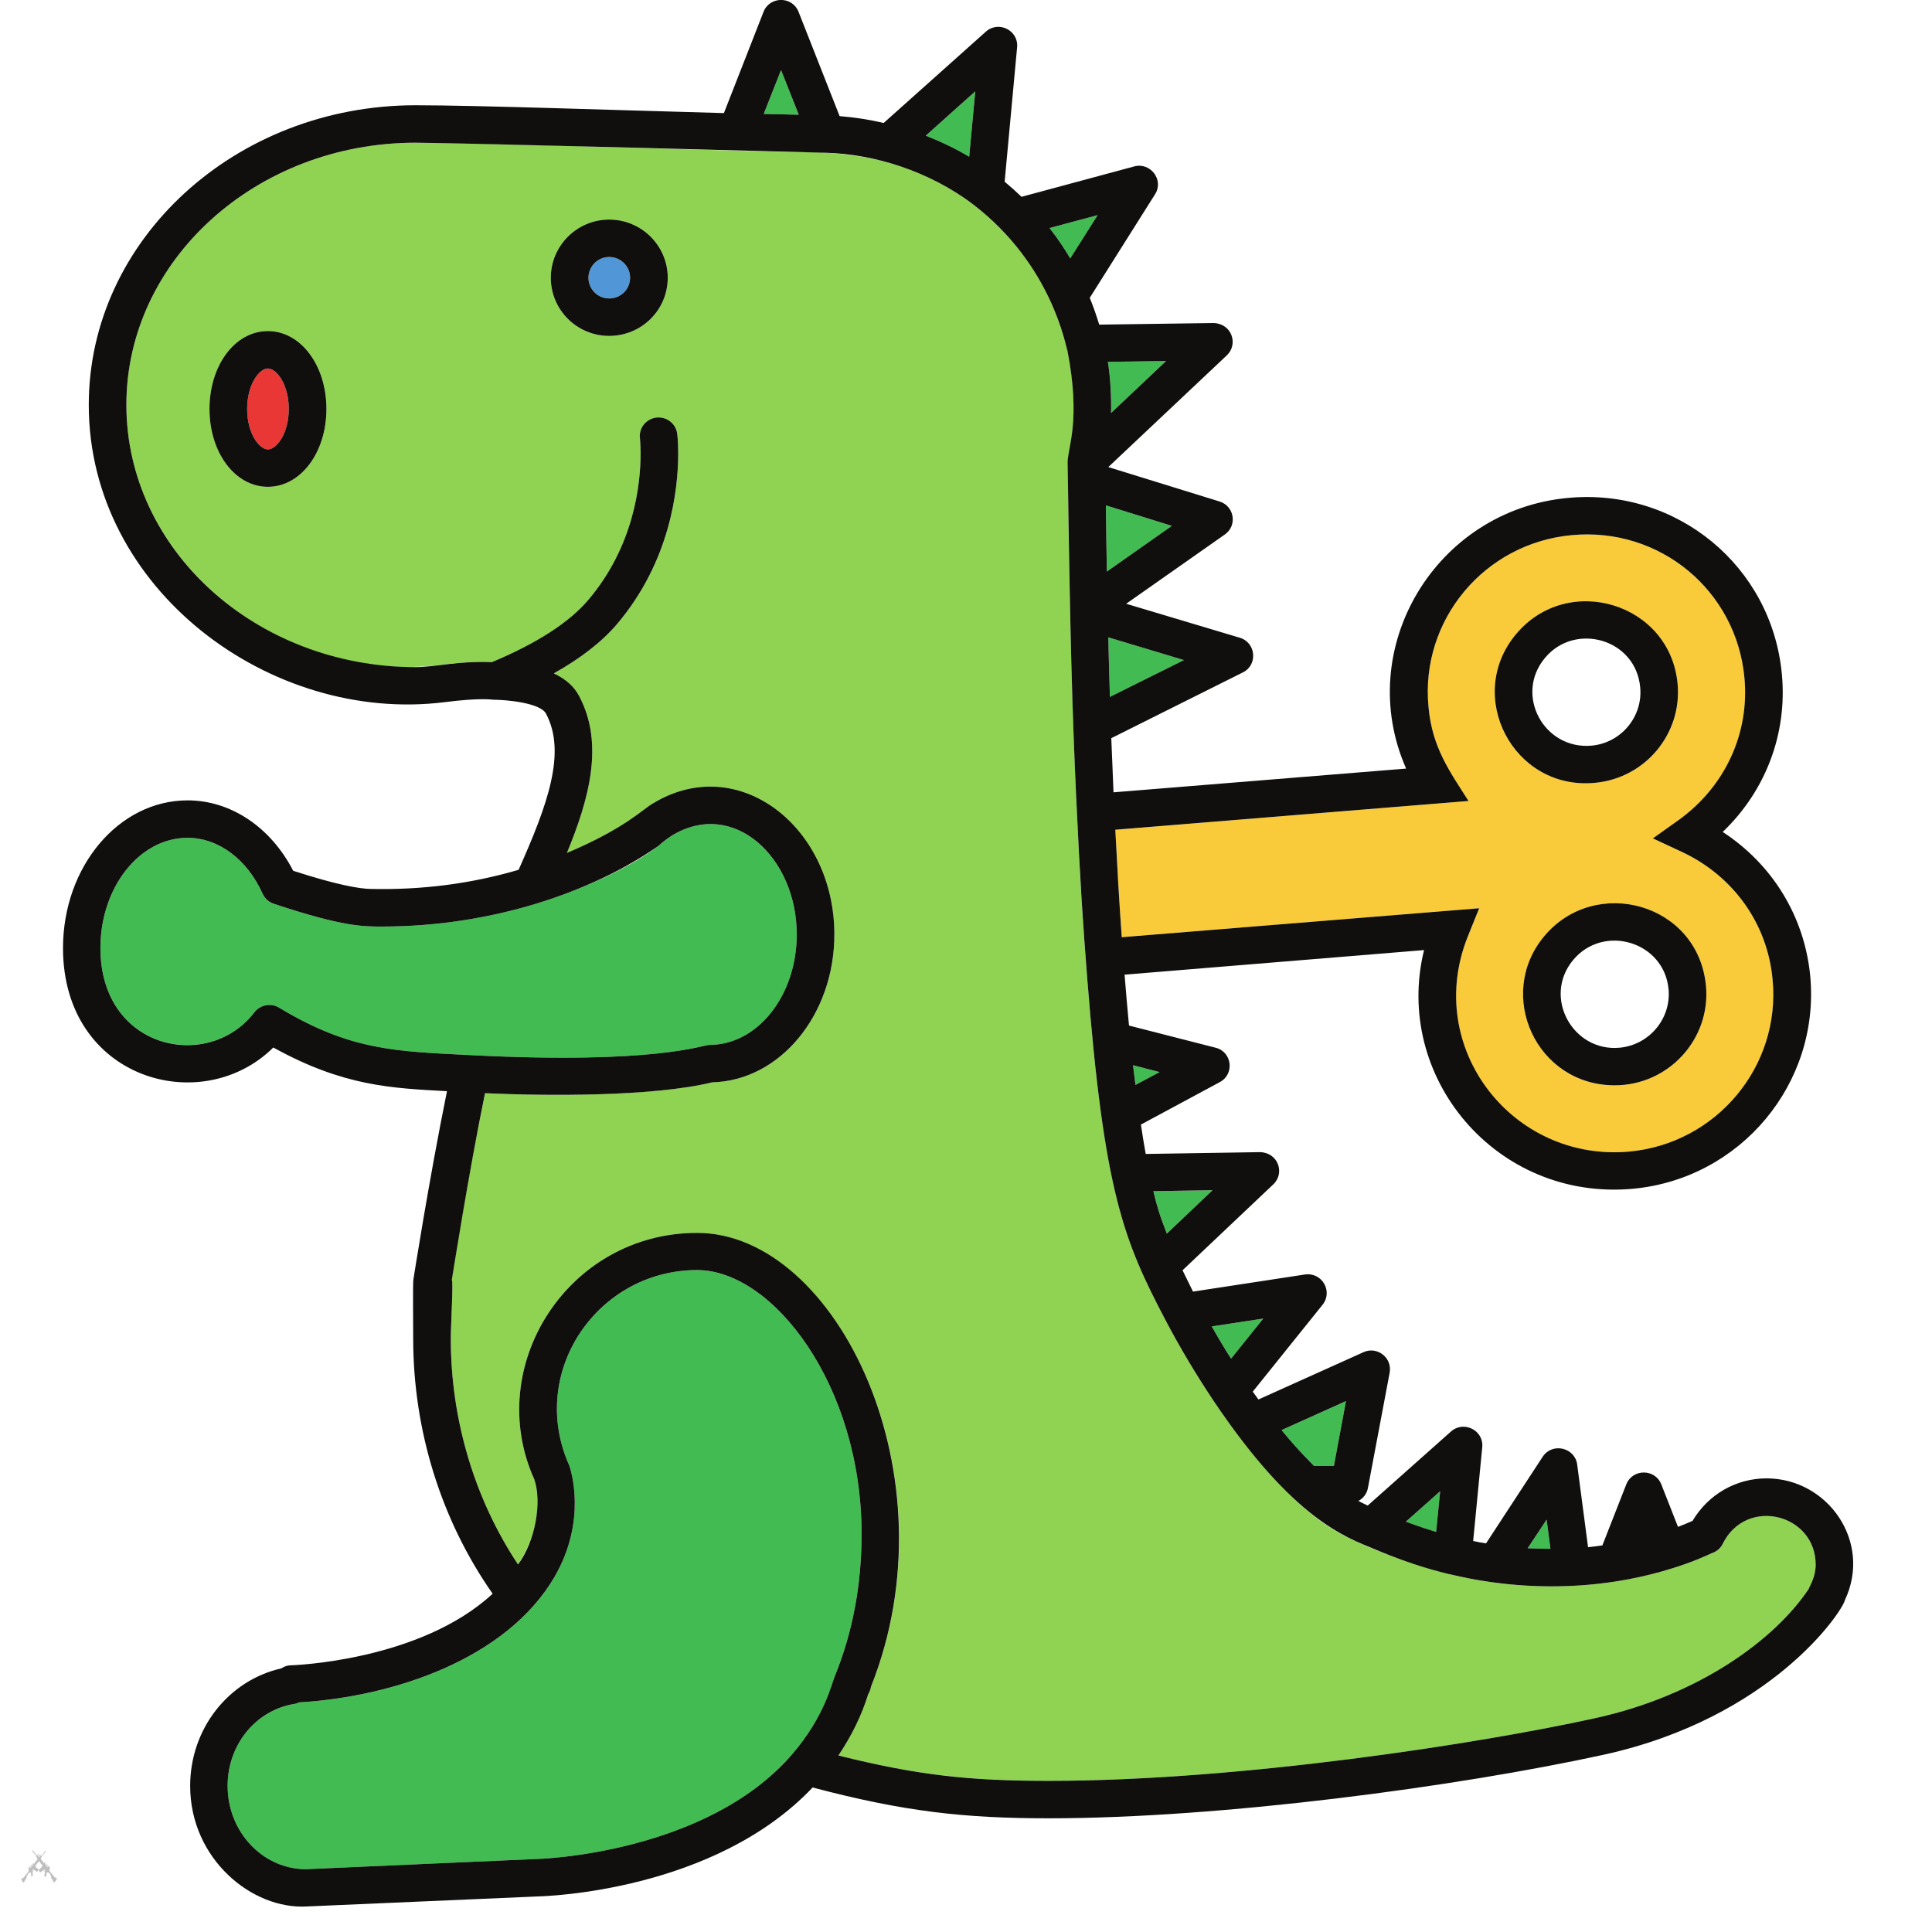 <?xml version="1.0" encoding="UTF-8"?> <svg xmlns="http://www.w3.org/2000/svg" xmlns:xlink="http://www.w3.org/1999/xlink" width="50" zoomAndPan="magnify" viewBox="0 0 37.5 37.5" height="50" preserveAspectRatio="xMidYMid meet" version="1.2"><defs><clipPath id="aecfd9e40d"><path d="M 0.391 35.871 L 1.129 35.871 L 1.129 36.613 L 0.391 36.613 Z M 0.391 35.871 "></path></clipPath><clipPath id="2c327e48fe"><path d="M 0.391 35.871 L 1 35.871 L 1 36.613 L 0.391 36.613 Z M 0.391 35.871 "></path></clipPath><clipPath id="8749378068"><path d="M 2 2 L 35.988 2 L 35.988 35 L 2 35 Z M 2 2 "></path></clipPath><clipPath id="15ed2def59"><path d="M 1.203 15 L 16 15 L 16 21 L 1.203 21 Z M 1.203 15 "></path></clipPath><clipPath id="efdb6c2d44"><path d="M 1.223 0 L 35.973 0 L 35.973 37.008 L 1.223 37.008 Z M 1.223 0 "></path></clipPath></defs><g id="0f14dafd16"><g clip-rule="nonzero" clip-path="url(#aecfd9e40d)"><path style=" stroke:none;fill-rule:nonzero;fill:#bfbfbf;fill-opacity:1;" d="M 0.773 36.34 C 0.773 36.34 0.77 36.336 0.77 36.336 C 0.77 36.332 0.766 36.332 0.766 36.328 C 0.766 36.324 0.762 36.32 0.758 36.312 C 0.758 36.309 0.754 36.305 0.754 36.301 C 0.754 36.301 0.754 36.301 0.75 36.297 C 0.75 36.297 0.75 36.297 0.75 36.293 L 0.754 36.289 C 0.758 36.285 0.777 36.273 0.785 36.266 C 0.793 36.262 0.801 36.25 0.805 36.246 C 0.805 36.246 0.809 36.242 0.805 36.242 C 0.805 36.238 0.805 36.238 0.805 36.238 C 0.809 36.238 0.809 36.234 0.809 36.234 C 0.812 36.234 0.812 36.234 0.816 36.227 C 0.824 36.215 0.824 36.215 0.824 36.207 C 0.824 36.203 0.824 36.203 0.828 36.199 C 0.832 36.195 0.828 36.195 0.824 36.199 L 0.824 36.203 L 0.82 36.199 C 0.82 36.195 0.816 36.191 0.816 36.191 C 0.816 36.188 0.812 36.188 0.812 36.191 C 0.809 36.191 0.809 36.195 0.781 36.156 C 0.777 36.152 0.766 36.137 0.758 36.125 C 0.73 36.094 0.727 36.086 0.723 36.082 C 0.723 36.082 0.727 36.078 0.727 36.078 C 0.727 36.07 0.727 36.07 0.723 36.07 C 0.723 36.074 0.723 36.074 0.719 36.07 C 0.719 36.066 0.719 36.066 0.719 36.062 C 0.719 36.062 0.719 36.059 0.719 36.059 C 0.723 36.055 0.723 36.055 0.719 36.055 C 0.715 36.051 0.715 36.051 0.715 36.051 C 0.715 36.047 0.715 36.047 0.715 36.043 L 0.711 36.043 C 0.707 36.047 0.707 36.047 0.707 36.047 C 0.703 36.047 0.703 36.043 0.703 36.043 C 0.703 36.043 0.703 36.039 0.699 36.039 C 0.699 36.035 0.699 36.035 0.699 36.031 C 0.699 36.031 0.703 36.027 0.703 36.027 C 0.703 36.027 0.703 36.023 0.695 36.02 C 0.691 36.012 0.688 36.008 0.688 36.008 C 0.688 36.004 0.684 36 0.68 35.996 C 0.68 35.996 0.672 35.984 0.664 35.977 C 0.66 35.973 0.656 35.965 0.652 35.965 C 0.648 35.961 0.648 35.957 0.645 35.957 C 0.629 35.934 0.625 35.926 0.625 35.926 C 0.625 35.922 0.625 35.922 0.629 35.918 C 0.629 35.914 0.633 35.914 0.633 35.914 C 0.641 35.922 0.652 35.934 0.656 35.941 C 0.66 35.941 0.66 35.945 0.664 35.953 C 0.668 35.957 0.672 35.961 0.68 35.969 C 0.684 35.973 0.688 35.98 0.688 35.98 C 0.688 35.98 0.691 35.988 0.703 36 L 0.715 36.016 L 0.73 36 C 0.742 35.984 0.746 35.984 0.746 35.984 C 0.746 35.984 0.75 35.984 0.75 35.988 C 0.754 35.992 0.754 35.988 0.75 36.016 C 0.75 36.027 0.75 36.035 0.75 36.035 C 0.754 36.035 0.84 36.145 0.844 36.145 C 0.844 36.148 0.844 36.148 0.844 36.152 L 0.84 36.156 L 0.844 36.16 C 0.848 36.16 0.848 36.164 0.852 36.164 C 0.852 36.164 0.852 36.164 0.852 36.168 C 0.848 36.172 0.852 36.168 0.855 36.16 C 0.863 36.152 0.863 36.152 0.867 36.152 C 0.871 36.152 0.871 36.152 0.875 36.152 C 0.879 36.152 0.879 36.152 0.895 36.172 C 0.922 36.199 0.945 36.223 0.953 36.23 C 0.957 36.234 0.961 36.242 0.965 36.242 C 0.969 36.246 0.969 36.25 0.969 36.254 C 0.969 36.258 0.969 36.258 0.969 36.262 C 0.965 36.262 0.965 36.266 0.965 36.266 C 0.965 36.27 0.965 36.27 0.961 36.281 C 0.957 36.285 0.957 36.289 0.961 36.289 C 0.961 36.293 0.961 36.297 0.961 36.297 C 0.957 36.297 0.957 36.297 0.961 36.301 C 0.961 36.301 0.961 36.301 0.961 36.305 C 0.961 36.305 0.961 36.305 0.957 36.305 C 0.957 36.305 0.957 36.309 0.961 36.309 C 0.961 36.309 0.961 36.312 0.961 36.316 C 0.965 36.316 0.965 36.32 0.969 36.32 C 0.969 36.324 0.969 36.324 0.969 36.324 C 0.969 36.324 0.969 36.328 0.984 36.348 C 1.004 36.367 1.004 36.371 1.004 36.367 C 1.004 36.367 1.008 36.367 1.008 36.371 C 1.008 36.371 1.02 36.387 1.035 36.406 L 1.062 36.441 L 1.07 36.445 C 1.074 36.445 1.082 36.445 1.082 36.445 C 1.086 36.445 1.09 36.449 1.094 36.449 C 1.098 36.449 1.098 36.449 1.102 36.449 C 1.102 36.449 1.102 36.453 1.102 36.453 C 1.102 36.457 1.102 36.457 1.102 36.457 C 1.102 36.461 1.102 36.461 1.102 36.461 C 1.102 36.461 1.098 36.465 1.098 36.465 C 1.098 36.469 1.098 36.473 1.098 36.473 C 1.098 36.477 1.098 36.477 1.098 36.48 C 1.098 36.484 1.098 36.484 1.09 36.496 C 1.074 36.512 1.062 36.527 1.051 36.539 C 1.047 36.539 1.043 36.543 1.039 36.543 C 1.039 36.543 1.039 36.539 1.039 36.539 C 1.039 36.535 1.039 36.535 1.039 36.531 C 1.035 36.527 1.035 36.52 1.031 36.512 C 1.027 36.504 1.027 36.496 1.027 36.496 C 1.027 36.496 1.023 36.496 1.023 36.5 C 1.016 36.504 1.016 36.504 1.016 36.492 C 1.016 36.488 1.012 36.48 1.012 36.477 C 1.012 36.469 1.012 36.465 1.008 36.465 C 1.004 36.457 1.004 36.457 1 36.461 C 1 36.465 0.996 36.461 0.996 36.457 C 0.996 36.453 0.996 36.453 0.996 36.453 C 0.996 36.453 0.996 36.449 0.996 36.449 C 0.996 36.449 0.996 36.445 0.992 36.445 C 0.988 36.441 0.988 36.438 0.988 36.438 C 0.988 36.438 0.988 36.438 0.988 36.434 C 0.988 36.434 0.992 36.434 0.996 36.426 L 1 36.422 L 0.988 36.41 C 0.98 36.398 0.98 36.398 0.98 36.395 C 0.98 36.395 0.98 36.395 0.977 36.391 C 0.973 36.383 0.973 36.383 0.973 36.379 C 0.969 36.371 0.969 36.371 0.961 36.363 C 0.957 36.359 0.957 36.355 0.957 36.355 C 0.957 36.352 0.953 36.348 0.949 36.348 C 0.949 36.348 0.949 36.348 0.945 36.344 C 0.941 36.344 0.934 36.352 0.934 36.352 C 0.934 36.352 0.934 36.352 0.93 36.348 C 0.93 36.344 0.926 36.344 0.926 36.344 C 0.922 36.34 0.914 36.34 0.914 36.344 C 0.906 36.344 0.906 36.344 0.898 36.406 C 0.898 36.414 0.898 36.422 0.898 36.422 C 0.898 36.426 0.898 36.426 0.895 36.426 C 0.895 36.434 0.891 36.434 0.871 36.418 C 0.863 36.41 0.859 36.406 0.859 36.402 C 0.859 36.398 0.859 36.395 0.863 36.395 C 0.863 36.395 0.863 36.395 0.867 36.379 C 0.871 36.367 0.871 36.363 0.867 36.359 C 0.867 36.355 0.867 36.352 0.871 36.352 C 0.871 36.352 0.875 36.352 0.875 36.348 C 0.875 36.344 0.875 36.344 0.871 36.336 C 0.867 36.332 0.863 36.328 0.863 36.328 C 0.863 36.324 0.844 36.301 0.84 36.301 C 0.84 36.297 0.84 36.297 0.836 36.297 C 0.836 36.297 0.836 36.301 0.832 36.305 C 0.824 36.312 0.812 36.32 0.805 36.328 C 0.797 36.332 0.793 36.332 0.789 36.336 C 0.789 36.336 0.785 36.34 0.785 36.34 C 0.781 36.34 0.781 36.34 0.781 36.344 C 0.781 36.344 0.777 36.344 0.777 36.344 C 0.773 36.344 0.773 36.34 0.773 36.34 Z M 0.871 36.32 C 0.875 36.324 0.879 36.32 0.879 36.316 C 0.883 36.312 0.883 36.309 0.879 36.309 C 0.879 36.305 0.879 36.305 0.875 36.309 C 0.875 36.309 0.871 36.312 0.871 36.312 C 0.867 36.312 0.863 36.312 0.863 36.312 C 0.859 36.312 0.863 36.309 0.863 36.309 C 0.867 36.312 0.871 36.309 0.871 36.305 C 0.875 36.301 0.875 36.301 0.867 36.293 C 0.863 36.285 0.859 36.281 0.855 36.281 C 0.852 36.285 0.852 36.285 0.852 36.289 L 0.848 36.297 L 0.859 36.309 L 0.867 36.32 Z M 0.742 36.035 C 0.742 36.035 0.746 36.027 0.746 36.023 C 0.746 36.02 0.746 36.016 0.746 36.016 C 0.746 36.008 0.742 36.004 0.738 36.008 C 0.738 36.012 0.734 36.012 0.734 36.008 C 0.734 36.008 0.73 36.008 0.73 36.012 C 0.73 36.016 0.727 36.016 0.727 36.016 C 0.727 36.02 0.742 36.035 0.742 36.035 Z M 0.926 36.242 C 0.934 36.246 0.938 36.242 0.938 36.234 C 0.938 36.234 0.934 36.23 0.906 36.195 C 0.883 36.168 0.875 36.16 0.871 36.16 C 0.871 36.156 0.867 36.156 0.867 36.16 C 0.863 36.164 0.867 36.164 0.871 36.172 C 0.875 36.18 0.926 36.242 0.926 36.242 Z M 0.926 36.242 "></path></g><g clip-rule="nonzero" clip-path="url(#2c327e48fe)"><path style=" stroke:none;fill-rule:nonzero;fill:#bfbfbf;fill-opacity:1;" d="M 0.727 36.328 C 0.727 36.328 0.727 36.324 0.727 36.324 C 0.73 36.32 0.73 36.316 0.73 36.316 C 0.734 36.312 0.734 36.309 0.738 36.301 C 0.742 36.297 0.746 36.293 0.746 36.293 C 0.746 36.289 0.746 36.289 0.746 36.289 C 0.746 36.285 0.75 36.285 0.75 36.281 L 0.746 36.277 C 0.742 36.277 0.723 36.266 0.719 36.262 C 0.711 36.258 0.703 36.25 0.703 36.246 C 0.699 36.242 0.699 36.242 0.703 36.242 C 0.703 36.238 0.703 36.238 0.703 36.238 C 0.699 36.238 0.699 36.234 0.699 36.234 C 0.695 36.234 0.695 36.234 0.691 36.227 C 0.688 36.219 0.684 36.219 0.688 36.211 C 0.688 36.207 0.688 36.207 0.684 36.203 C 0.68 36.203 0.684 36.199 0.688 36.203 L 0.688 36.207 L 0.691 36.203 C 0.691 36.199 0.695 36.199 0.695 36.195 C 0.695 36.195 0.699 36.191 0.699 36.195 C 0.703 36.195 0.703 36.199 0.73 36.16 C 0.734 36.156 0.746 36.141 0.754 36.129 C 0.781 36.098 0.789 36.086 0.789 36.086 C 0.789 36.086 0.789 36.082 0.785 36.082 C 0.785 36.078 0.785 36.074 0.789 36.074 C 0.789 36.078 0.789 36.078 0.793 36.074 C 0.797 36.07 0.797 36.07 0.793 36.066 C 0.793 36.066 0.793 36.066 0.793 36.062 C 0.793 36.062 0.793 36.062 0.797 36.059 C 0.797 36.055 0.797 36.055 0.797 36.055 C 0.797 36.055 0.801 36.051 0.801 36.051 L 0.801 36.047 L 0.805 36.051 C 0.805 36.051 0.805 36.051 0.809 36.051 C 0.809 36.051 0.812 36.047 0.812 36.047 C 0.812 36.047 0.812 36.043 0.812 36.043 C 0.816 36.039 0.816 36.039 0.816 36.039 C 0.812 36.035 0.812 36.035 0.812 36.035 C 0.809 36.035 0.812 36.031 0.816 36.023 C 0.82 36.02 0.824 36.016 0.828 36.012 C 0.828 36.012 0.832 36.008 0.832 36.004 C 0.836 36 0.844 35.992 0.852 35.98 C 0.855 35.977 0.859 35.973 0.863 35.969 C 0.867 35.965 0.867 35.961 0.867 35.961 C 0.887 35.941 0.891 35.934 0.891 35.93 C 0.891 35.93 0.891 35.926 0.887 35.922 C 0.887 35.922 0.883 35.922 0.883 35.922 C 0.875 35.93 0.863 35.941 0.859 35.949 C 0.859 35.953 0.855 35.953 0.852 35.961 C 0.848 35.965 0.844 35.969 0.84 35.977 C 0.836 35.98 0.832 35.988 0.828 35.988 C 0.828 35.988 0.824 35.996 0.812 36.008 L 0.801 36.023 L 0.789 36.012 C 0.777 36 0.777 35.996 0.773 36 C 0.773 36 0.773 36 0.77 36 C 0.766 36.004 0.766 36.004 0.766 36.027 C 0.766 36.039 0.766 36.047 0.766 36.047 C 0.766 36.047 0.676 36.152 0.672 36.156 C 0.672 36.16 0.672 36.16 0.672 36.164 L 0.676 36.168 L 0.672 36.168 C 0.672 36.172 0.668 36.172 0.668 36.176 C 0.664 36.176 0.664 36.176 0.664 36.18 C 0.668 36.18 0.664 36.18 0.66 36.172 C 0.656 36.168 0.652 36.164 0.652 36.164 C 0.648 36.164 0.648 36.164 0.645 36.164 C 0.641 36.168 0.641 36.168 0.625 36.184 C 0.598 36.215 0.574 36.238 0.566 36.246 C 0.562 36.25 0.559 36.258 0.555 36.262 C 0.551 36.266 0.551 36.266 0.551 36.27 C 0.551 36.273 0.551 36.273 0.551 36.277 C 0.555 36.277 0.555 36.281 0.555 36.281 C 0.555 36.281 0.555 36.285 0.555 36.293 C 0.559 36.301 0.559 36.301 0.559 36.301 C 0.555 36.305 0.555 36.309 0.555 36.309 C 0.559 36.309 0.559 36.309 0.555 36.312 C 0.555 36.316 0.555 36.316 0.559 36.316 C 0.559 36.316 0.559 36.316 0.555 36.32 C 0.555 36.32 0.555 36.324 0.551 36.324 C 0.551 36.328 0.551 36.332 0.547 36.332 C 0.547 36.336 0.547 36.336 0.547 36.336 C 0.547 36.336 0.543 36.34 0.527 36.359 C 0.512 36.379 0.512 36.379 0.512 36.379 C 0.508 36.379 0.508 36.379 0.508 36.379 C 0.508 36.379 0.496 36.398 0.48 36.418 L 0.449 36.453 L 0.445 36.457 C 0.441 36.457 0.434 36.457 0.434 36.457 C 0.43 36.461 0.426 36.461 0.422 36.461 C 0.418 36.461 0.418 36.465 0.418 36.465 C 0.418 36.465 0.414 36.465 0.414 36.469 C 0.414 36.469 0.414 36.473 0.414 36.473 C 0.414 36.477 0.418 36.477 0.418 36.48 C 0.418 36.484 0.418 36.484 0.418 36.484 C 0.414 36.488 0.414 36.488 0.414 36.492 C 0.418 36.496 0.418 36.496 0.426 36.504 C 0.434 36.52 0.445 36.531 0.457 36.539 C 0.461 36.543 0.465 36.543 0.465 36.543 C 0.465 36.543 0.469 36.543 0.465 36.539 C 0.465 36.535 0.465 36.535 0.469 36.531 C 0.469 36.527 0.473 36.52 0.477 36.512 C 0.477 36.504 0.48 36.5 0.48 36.496 C 0.48 36.496 0.48 36.5 0.484 36.5 C 0.488 36.508 0.488 36.508 0.492 36.496 C 0.492 36.488 0.496 36.48 0.496 36.477 C 0.496 36.473 0.496 36.469 0.5 36.465 C 0.504 36.461 0.504 36.461 0.508 36.465 C 0.508 36.465 0.508 36.465 0.512 36.461 C 0.512 36.457 0.512 36.457 0.512 36.457 C 0.512 36.453 0.512 36.453 0.512 36.453 C 0.512 36.453 0.516 36.449 0.516 36.445 C 0.52 36.445 0.52 36.441 0.52 36.441 C 0.52 36.441 0.52 36.441 0.52 36.438 C 0.52 36.438 0.52 36.438 0.516 36.434 L 0.512 36.426 L 0.52 36.414 C 0.527 36.406 0.531 36.402 0.531 36.402 C 0.531 36.402 0.531 36.398 0.535 36.395 C 0.539 36.391 0.539 36.391 0.539 36.383 C 0.543 36.379 0.543 36.375 0.551 36.367 C 0.555 36.363 0.555 36.359 0.555 36.359 C 0.555 36.359 0.559 36.352 0.562 36.355 C 0.562 36.355 0.562 36.352 0.566 36.352 C 0.566 36.348 0.566 36.348 0.566 36.348 C 0.57 36.352 0.574 36.355 0.574 36.355 C 0.574 36.355 0.578 36.355 0.578 36.352 C 0.582 36.352 0.586 36.348 0.586 36.348 C 0.59 36.344 0.594 36.344 0.598 36.344 C 0.602 36.348 0.602 36.348 0.605 36.402 C 0.605 36.41 0.605 36.418 0.605 36.418 C 0.605 36.418 0.605 36.422 0.605 36.422 C 0.609 36.426 0.609 36.426 0.629 36.41 C 0.637 36.398 0.641 36.398 0.641 36.395 C 0.641 36.391 0.641 36.391 0.637 36.387 C 0.637 36.387 0.637 36.387 0.633 36.375 C 0.633 36.363 0.633 36.359 0.637 36.355 C 0.637 36.352 0.637 36.352 0.633 36.348 C 0.629 36.344 0.633 36.34 0.637 36.332 C 0.641 36.328 0.641 36.328 0.641 36.324 C 0.641 36.324 0.66 36.301 0.664 36.297 C 0.668 36.297 0.668 36.297 0.668 36.297 C 0.668 36.297 0.672 36.297 0.672 36.301 C 0.68 36.309 0.691 36.316 0.699 36.32 C 0.703 36.32 0.707 36.324 0.707 36.324 C 0.711 36.328 0.715 36.328 0.715 36.328 C 0.715 36.328 0.715 36.328 0.719 36.332 C 0.723 36.332 0.727 36.328 0.727 36.328 Z M 0.637 36.32 C 0.629 36.324 0.629 36.32 0.629 36.32 C 0.625 36.316 0.629 36.312 0.629 36.309 C 0.629 36.309 0.629 36.309 0.633 36.309 C 0.633 36.312 0.637 36.312 0.637 36.312 C 0.637 36.312 0.645 36.312 0.645 36.312 C 0.645 36.312 0.645 36.309 0.641 36.312 C 0.641 36.312 0.637 36.309 0.637 36.309 C 0.633 36.305 0.633 36.301 0.641 36.293 C 0.648 36.285 0.648 36.285 0.652 36.285 C 0.656 36.285 0.656 36.285 0.656 36.293 L 0.66 36.297 L 0.648 36.309 L 0.641 36.32 Z M 0.773 36.043 C 0.773 36.043 0.773 36.039 0.773 36.035 C 0.773 36.031 0.773 36.027 0.773 36.027 C 0.773 36.02 0.777 36.016 0.777 36.02 C 0.781 36.02 0.781 36.023 0.785 36.02 C 0.785 36.02 0.785 36.02 0.789 36.023 C 0.789 36.023 0.789 36.027 0.789 36.027 C 0.789 36.027 0.773 36.043 0.773 36.043 Z M 0.59 36.254 C 0.586 36.262 0.582 36.258 0.582 36.25 C 0.582 36.246 0.586 36.246 0.613 36.211 C 0.637 36.18 0.645 36.172 0.645 36.172 C 0.648 36.172 0.652 36.172 0.652 36.172 C 0.652 36.176 0.652 36.18 0.648 36.184 C 0.641 36.195 0.594 36.254 0.59 36.254 Z M 0.59 36.254 "></path></g><path style=" stroke:none;fill-rule:nonzero;fill:#f9cb3a;fill-opacity:1;" d="M 29.426 12.309 C 30.426 11.105 32.418 11.703 32.562 13.273 C 32.66 14.305 31.84 15.203 30.793 15.203 C 29.27 15.203 28.473 13.445 29.426 12.309 Z M 33.113 19.137 C 33.203 20.105 32.48 20.965 31.504 21.059 C 29.902 21.203 28.98 19.363 29.973 18.172 C 30.961 16.988 32.961 17.523 33.113 19.137 Z M 21.773 18.191 L 28.711 17.629 L 28.492 18.172 C 27.617 20.34 29.359 22.559 31.625 22.352 C 33.316 22.195 34.566 20.699 34.406 19.016 C 34.309 17.934 33.648 17.004 32.645 16.535 L 32.082 16.273 L 32.586 15.914 C 33.484 15.266 33.961 14.234 33.859 13.152 C 33.703 11.473 32.23 10.227 30.508 10.387 C 28.812 10.543 27.566 12.031 27.727 13.719 C 27.797 14.516 28.152 14.988 28.504 15.547 L 21.648 16.105 C 21.684 16.801 21.723 17.492 21.773 18.191 "></path><path style=" stroke:none;fill-rule:nonzero;fill:#5197d8;fill-opacity:1;" d="M 11.824 4.988 C 11.602 4.988 11.422 5.172 11.422 5.391 C 11.422 5.613 11.602 5.793 11.824 5.793 C 12.051 5.793 12.23 5.613 12.23 5.391 C 12.23 5.172 12.051 4.988 11.824 4.988 "></path><g clip-rule="nonzero" clip-path="url(#8749378068)"><path style=" stroke:none;fill-rule:nonzero;fill:#90d353;fill-opacity:1;" d="M 11.824 6.52 C 11.199 6.52 10.691 6.016 10.691 5.391 C 10.691 4.77 11.199 4.262 11.824 4.262 C 12.453 4.262 12.961 4.77 12.961 5.391 C 12.961 6.016 12.453 6.52 11.824 6.52 Z M 5.199 9.449 C 4.562 9.449 4.066 8.785 4.066 7.938 C 4.066 7.09 4.562 6.426 5.199 6.426 C 5.836 6.426 6.336 7.09 6.336 7.938 C 6.336 8.785 5.836 9.449 5.199 9.449 Z M 33.438 29.965 C 33.395 30.055 33.312 30.121 33.223 30.148 C 33.113 30.199 32.852 30.32 32.469 30.438 C 30.176 31.16 28.188 30.551 28.113 30.551 C 27.477 30.371 26.805 30.168 26.102 29.812 C 24.762 29.148 23.344 27 22.629 25.637 C 21.809 24.074 21.43 23.148 21.102 18.977 C 21.023 17.965 20.969 17.238 20.887 15.438 C 20.754 12.488 20.715 8.957 20.734 8.871 C 20.898 8.082 20.852 7.484 20.719 6.809 C 20.68 6.734 20.434 5.152 18.895 3.973 C 17.574 2.965 16.172 2.988 15.93 2.957 C 14.109 2.941 9.672 2.77 8.066 2.77 C 4.969 2.77 2.453 5.055 2.453 7.859 C 2.453 11.027 5.621 13.277 8.539 12.906 C 9.152 12.832 9.348 12.844 9.547 12.852 C 10.418 12.488 11.047 12.082 11.418 11.645 C 12.301 10.605 12.434 9.414 12.434 8.797 C 12.434 8.621 12.422 8.516 12.422 8.508 C 12.398 8.312 12.535 8.129 12.738 8.105 C 12.941 8.082 13.121 8.223 13.145 8.422 C 13.145 8.422 13.164 8.559 13.164 8.797 C 13.164 9.512 13.008 10.895 11.977 12.113 C 11.684 12.457 11.273 12.777 10.75 13.07 C 10.98 13.18 11.145 13.324 11.242 13.512 C 11.734 14.438 11.43 15.523 11.004 16.555 C 12.152 16.07 12.512 15.676 12.68 15.59 C 14.34 14.586 16.195 16.059 16.195 18.137 C 16.195 19.699 15.137 20.977 13.824 21.008 C 12.672 21.285 10.602 21.273 9.414 21.219 C 9.102 22.73 8.836 24.383 8.766 24.832 C 8.805 24.902 8.75 25.672 8.75 25.984 C 8.75 27.559 9.211 29.094 10.055 30.367 C 10.062 30.355 10.102 30.297 10.129 30.246 C 10.602 29.434 10.383 28.742 10.371 28.715 C 9.379 26.52 11.016 23.93 13.531 23.93 C 16.211 23.93 18.551 28.617 16.906 32.738 C 16.898 32.789 16.879 32.84 16.852 32.883 C 16.715 33.312 16.508 33.727 16.273 34.074 C 17.828 34.457 18.816 34.566 20.359 34.566 C 24.074 34.566 28.738 33.84 30.969 33.348 C 33 32.902 34.457 31.812 35.105 30.844 C 35.129 30.777 35.242 30.609 35.242 30.371 C 35.242 29.387 33.895 29.039 33.438 29.965 "></path></g><path style=" stroke:none;fill-rule:nonzero;fill:#e83735;fill-opacity:1;" d="M 5.199 7.152 C 5.035 7.152 4.797 7.457 4.797 7.938 C 4.797 8.418 5.035 8.723 5.199 8.723 C 5.367 8.723 5.605 8.418 5.605 7.938 C 5.605 7.457 5.367 7.152 5.199 7.152 "></path><path style=" stroke:none;fill-rule:nonzero;fill:#43bb53;fill-opacity:1;" d="M 21.543 13.527 L 22.98 12.812 L 21.512 12.371 C 21.512 12.371 21.527 13.031 21.543 13.527 "></path><path style=" stroke:none;fill-rule:nonzero;fill:#43bb53;fill-opacity:1;" d="M 22.508 20.809 L 21.992 20.676 C 22.008 20.805 22.023 20.934 22.039 21.059 L 22.508 20.809 "></path><path style=" stroke:none;fill-rule:nonzero;fill:#43bb53;fill-opacity:1;" d="M 21.566 8.016 L 22.633 7.008 L 21.504 7.023 C 21.551 7.32 21.578 7.676 21.566 8.016 "></path><path style=" stroke:none;fill-rule:nonzero;fill:#43bb53;fill-opacity:1;" d="M 23.895 26.371 L 24.52 25.594 L 23.52 25.746 C 23.676 26.02 23.766 26.164 23.895 26.371 "></path><path style=" stroke:none;fill-rule:nonzero;fill:#43bb53;fill-opacity:1;" d="M 27.875 29.734 L 27.953 28.945 L 27.289 29.535 C 27.348 29.555 27.484 29.613 27.875 29.734 "></path><path style=" stroke:none;fill-rule:nonzero;fill:#43bb53;fill-opacity:1;" d="M 25.504 28.453 L 25.891 28.453 L 26.125 27.195 L 24.875 27.758 C 25.234 28.195 25.453 28.395 25.504 28.453 "></path><path style=" stroke:none;fill-rule:nonzero;fill:#43bb53;fill-opacity:1;" d="M 30.094 30.062 L 30.02 29.496 L 29.652 30.051 C 29.812 30.059 29.949 30.062 30.094 30.062 "></path><path style=" stroke:none;fill-rule:nonzero;fill:#43bb53;fill-opacity:1;" d="M 22.746 10.207 L 21.465 9.809 C 21.469 10.211 21.477 10.641 21.484 11.094 L 22.746 10.207 "></path><path style=" stroke:none;fill-rule:nonzero;fill:#43bb53;fill-opacity:1;" d="M 22.648 23.945 L 23.535 23.102 L 22.387 23.121 C 22.449 23.383 22.5 23.566 22.648 23.945 "></path><path style=" stroke:none;fill-rule:nonzero;fill:#43bb53;fill-opacity:1;" d="M 20.773 5.016 L 21.305 4.176 L 20.371 4.426 C 20.527 4.625 20.676 4.844 20.773 5.016 "></path><path style=" stroke:none;fill-rule:nonzero;fill:#43bb53;fill-opacity:1;" d="M 18.812 3.043 L 18.93 1.773 L 17.969 2.633 C 18.238 2.738 18.543 2.883 18.812 3.043 "></path><path style=" stroke:none;fill-rule:nonzero;fill:#43bb53;fill-opacity:1;" d="M 15.504 2.227 L 15.16 1.359 L 14.824 2.211 C 15.066 2.219 15.363 2.223 15.504 2.227 "></path><path style=" stroke:none;fill-rule:nonzero;fill:#43bb53;fill-opacity:1;" d="M 13.531 24.652 C 11.605 24.652 10.234 26.625 11.051 28.449 C 11.074 28.52 11.406 29.5 10.762 30.609 C 9.828 32.203 7.648 32.934 5.805 33.043 C 5.773 33.059 5.742 33.07 5.707 33.074 C 4.961 33.199 4.418 33.867 4.418 34.664 C 4.418 35.555 5.098 36.277 5.934 36.281 L 10.43 36.082 C 10.469 36.082 13.707 35.984 15.375 34.051 C 15.754 33.609 16.02 33.137 16.18 32.598 C 16.227 32.441 16.723 31.43 16.723 29.773 C 16.723 26.891 15.004 24.652 13.531 24.652 "></path><g clip-rule="nonzero" clip-path="url(#15ed2def59)"><path style=" stroke:none;fill-rule:nonzero;fill:#43bb53;fill-opacity:1;" d="M 13.773 20.281 C 14.707 20.281 15.465 19.32 15.465 18.137 C 15.465 16.641 14.238 15.492 13.039 16.219 C 12.938 16.285 12.867 16.34 12.805 16.395 C 12.422 16.734 10.324 17.984 7.426 17.984 C 7.074 17.984 6.688 18 5.316 17.543 C 5.219 17.512 5.141 17.441 5.098 17.348 C 4.797 16.676 4.238 16.262 3.641 16.262 C 2.707 16.262 1.949 17.223 1.949 18.402 C 1.949 20.383 4.059 20.805 4.938 19.648 C 5.051 19.504 5.258 19.461 5.418 19.559 C 6.809 20.398 7.691 20.406 9.137 20.48 C 12.738 20.664 13.621 20.281 13.773 20.281 "></path></g><path style=" stroke:none;fill-rule:nonzero;fill:#100f0d;fill-opacity:1;" d="M 32.387 19.203 C 32.438 19.773 32.012 20.281 31.438 20.336 C 30.531 20.422 29.934 19.355 30.535 18.633 C 31.125 17.926 32.301 18.273 32.387 19.203 Z M 29.973 18.172 C 29.023 19.309 29.82 21.066 31.34 21.066 C 32.387 21.066 33.207 20.168 33.113 19.137 C 32.961 17.523 30.961 16.988 29.973 18.172 "></path><path style=" stroke:none;fill-rule:nonzero;fill:#100f0d;fill-opacity:1;" d="M 29.988 12.77 C 30.57 12.07 31.75 12.398 31.836 13.34 C 31.891 13.91 31.465 14.422 30.891 14.473 C 29.969 14.555 29.387 13.488 29.988 12.77 Z M 30.957 15.195 C 31.934 15.105 32.652 14.242 32.562 13.273 C 32.418 11.703 30.43 11.105 29.426 12.309 C 28.422 13.508 29.371 15.344 30.957 15.195 "></path><path style=" stroke:none;fill-rule:nonzero;fill:#100f0d;fill-opacity:1;" d="M 5.199 8.723 C 5.035 8.723 4.797 8.418 4.797 7.938 C 4.797 7.457 5.035 7.152 5.199 7.152 C 5.367 7.152 5.605 7.457 5.605 7.938 C 5.605 8.418 5.367 8.723 5.199 8.723 Z M 5.199 6.426 C 4.562 6.426 4.066 7.09 4.066 7.938 C 4.066 8.785 4.562 9.449 5.199 9.449 C 5.836 9.449 6.336 8.785 6.336 7.938 C 6.336 7.09 5.836 6.426 5.199 6.426 "></path><path style=" stroke:none;fill-rule:nonzero;fill:#100f0d;fill-opacity:1;" d="M 11.824 5.793 C 11.602 5.793 11.422 5.613 11.422 5.391 C 11.422 5.172 11.602 4.988 11.824 4.988 C 12.051 4.988 12.23 5.172 12.23 5.391 C 12.23 5.613 12.051 5.793 11.824 5.793 Z M 11.824 4.262 C 11.199 4.262 10.691 4.77 10.691 5.391 C 10.691 6.016 11.199 6.52 11.824 6.52 C 12.453 6.52 12.961 6.016 12.961 5.391 C 12.961 4.77 12.453 4.262 11.824 4.262 "></path><g clip-rule="nonzero" clip-path="url(#efdb6c2d44)"><path style=" stroke:none;fill-rule:nonzero;fill:#100f0d;fill-opacity:1;" d="M 35.105 30.844 C 34.449 31.824 32.98 32.906 30.969 33.348 C 28.738 33.84 24.074 34.566 20.359 34.566 C 18.82 34.566 17.832 34.461 16.273 34.074 C 16.527 33.699 16.727 33.289 16.852 32.883 C 16.879 32.84 16.898 32.789 16.906 32.738 C 18.535 28.648 16.238 23.93 13.531 23.93 C 11.02 23.93 9.379 26.52 10.371 28.715 C 10.52 29.16 10.395 29.906 10.055 30.367 C 9.211 29.094 8.75 27.559 8.75 25.984 C 8.75 25.699 8.801 24.902 8.77 24.84 C 8.77 24.84 9.102 22.73 9.414 21.219 C 10.598 21.273 12.668 21.289 13.824 21.008 C 15.137 20.977 16.195 19.699 16.195 18.137 C 16.195 16.051 14.336 14.59 12.68 15.59 C 12.496 15.688 12.145 16.074 11.004 16.555 C 11.43 15.523 11.734 14.438 11.242 13.512 C 11.145 13.324 10.98 13.18 10.75 13.07 C 11.273 12.777 11.684 12.457 11.977 12.113 C 13.008 10.895 13.164 9.512 13.164 8.797 C 13.164 8.559 13.145 8.422 13.145 8.422 C 13.121 8.223 12.941 8.082 12.738 8.105 C 12.555 8.129 12.418 8.281 12.418 8.465 C 12.418 8.465 12.434 8.629 12.434 8.797 C 12.434 9.414 12.301 10.605 11.418 11.645 C 11.047 12.082 10.418 12.488 9.547 12.852 C 8.891 12.824 8.441 12.949 8.066 12.949 C 4.969 12.949 2.453 10.664 2.453 7.859 C 2.453 5.055 4.969 2.77 8.066 2.77 C 8.836 2.77 16.031 2.965 16.031 2.965 C 16.961 2.992 18.035 3.316 18.895 3.973 C 20.43 5.152 20.684 6.734 20.719 6.809 C 20.984 8.16 20.723 8.695 20.723 8.969 C 20.766 12.262 20.816 13.887 20.887 15.438 C 20.969 17.199 21.02 17.922 21.102 18.977 C 21.43 23.156 21.809 24.074 22.629 25.637 C 22.902 26.156 23.215 26.68 23.559 27.195 C 25.117 29.512 26.125 29.836 26.672 30.066 C 27.453 30.398 28 30.52 28.113 30.551 C 28.188 30.551 30.176 31.16 32.469 30.438 C 32.852 30.32 33.113 30.199 33.223 30.148 C 33.312 30.121 33.395 30.055 33.438 29.965 C 33.895 29.043 35.242 29.383 35.242 30.371 C 35.242 30.609 35.129 30.777 35.105 30.844 Z M 15.375 34.051 C 13.707 35.984 10.469 36.082 10.43 36.082 L 5.934 36.281 C 5.098 36.277 4.418 35.555 4.418 34.664 C 4.418 33.867 4.961 33.199 5.707 33.074 C 5.742 33.07 5.773 33.059 5.805 33.043 C 7.648 32.934 9.832 32.199 10.762 30.609 C 11.406 29.5 11.074 28.52 11.051 28.449 C 10.234 26.629 11.602 24.652 13.531 24.652 C 15.004 24.652 16.723 26.891 16.723 29.773 C 16.723 30.766 16.547 31.695 16.203 32.535 C 16.145 32.668 16.012 33.312 15.375 34.051 Z M 5.418 19.559 C 5.258 19.461 5.051 19.504 4.938 19.648 C 4.055 20.809 1.949 20.383 1.949 18.402 C 1.949 17.223 2.707 16.262 3.641 16.262 C 4.238 16.262 4.797 16.676 5.098 17.348 C 5.141 17.441 5.219 17.512 5.316 17.543 C 6.688 18 7.074 17.984 7.426 17.984 C 9.551 17.984 11.504 17.309 12.77 16.426 C 12.828 16.383 12.844 16.348 13.039 16.219 C 14.238 15.492 15.465 16.641 15.465 18.137 C 15.465 19.32 14.707 20.281 13.773 20.281 C 13.637 20.281 12.719 20.664 9.137 20.48 C 7.691 20.406 6.809 20.398 5.418 19.559 Z M 15.16 1.359 L 15.504 2.227 C 15.332 2.223 14.996 2.215 14.824 2.211 Z M 18.93 1.773 L 18.812 3.043 C 18.547 2.883 18.246 2.742 17.969 2.633 Z M 21.305 4.176 L 20.773 5.016 C 20.676 4.848 20.531 4.629 20.371 4.426 Z M 22.746 10.207 L 21.484 11.094 C 21.477 10.641 21.469 10.211 21.465 9.809 Z M 22.633 7.008 L 21.566 8.016 C 21.574 7.68 21.551 7.32 21.504 7.023 Z M 22.98 12.812 L 21.543 13.527 C 21.527 13.023 21.512 12.371 21.512 12.371 Z M 28.504 15.547 C 28.148 14.984 27.797 14.516 27.727 13.719 C 27.566 12.035 28.812 10.543 30.508 10.387 C 32.23 10.227 33.703 11.473 33.859 13.152 C 33.961 14.234 33.484 15.266 32.586 15.914 L 32.082 16.273 L 32.645 16.535 C 33.648 17.004 34.309 17.934 34.406 19.016 C 34.566 20.699 33.316 22.195 31.625 22.352 C 29.359 22.559 27.621 20.336 28.492 18.172 L 28.711 17.629 L 21.773 18.191 C 21.723 17.496 21.684 16.805 21.648 16.105 Z M 22.508 20.809 L 22.039 21.059 C 22.023 20.934 22.008 20.805 21.992 20.676 Z M 23.535 23.102 L 22.648 23.945 C 22.5 23.566 22.449 23.383 22.387 23.121 Z M 24.52 25.594 L 23.895 26.371 C 23.766 26.168 23.676 26.02 23.52 25.746 Z M 26.125 27.195 L 25.891 28.453 L 25.504 28.453 C 25.453 28.395 25.234 28.195 24.875 27.758 Z M 27.953 28.945 L 27.875 29.734 C 27.484 29.613 27.348 29.555 27.289 29.535 Z M 30.02 29.496 L 30.094 30.062 C 29.953 30.062 29.816 30.059 29.652 30.051 Z M 34.289 28.695 C 33.695 28.695 33.156 29.008 32.852 29.52 C 32.789 29.547 32.691 29.59 32.57 29.637 L 32.246 28.812 C 32.125 28.504 31.688 28.504 31.566 28.812 L 31.102 29.996 C 31.008 30.012 30.914 30.02 30.824 30.031 L 30.613 28.426 C 30.57 28.098 30.133 27.992 29.945 28.273 L 28.844 29.957 C 28.762 29.945 28.676 29.93 28.594 29.91 L 28.77 28.094 C 28.805 27.762 28.41 27.566 28.164 27.785 L 26.547 29.223 C 26.453 29.18 26.418 29.16 26.367 29.133 C 26.461 29.082 26.531 28.992 26.551 28.883 L 26.973 26.645 C 27.027 26.352 26.73 26.125 26.465 26.246 L 24.426 27.164 C 24.391 27.113 24.352 27.062 24.316 27.012 L 25.672 25.324 C 25.875 25.066 25.664 24.691 25.328 24.738 L 23.156 25.07 C 23.082 24.922 23.016 24.785 22.953 24.656 L 24.715 22.988 C 24.945 22.77 24.809 22.371 24.457 22.363 L 22.238 22.398 C 22.207 22.227 22.176 22.035 22.145 21.828 L 23.676 21.004 C 23.969 20.848 23.914 20.414 23.594 20.336 L 21.914 19.906 C 21.883 19.586 21.855 19.254 21.828 18.918 L 27.641 18.441 C 27.035 20.895 29.035 23.316 31.695 23.074 C 33.785 22.879 35.328 21.031 35.137 18.949 C 35.027 17.789 34.402 16.777 33.438 16.148 C 34.27 15.352 34.695 14.242 34.586 13.086 C 34.391 10.988 32.547 9.469 30.441 9.664 C 27.867 9.898 26.262 12.582 27.293 14.918 L 21.613 15.379 C 21.598 15.027 21.586 14.676 21.57 14.328 L 24.125 13.051 C 24.418 12.906 24.379 12.473 24.066 12.379 L 21.859 11.719 L 23.773 10.375 C 24.02 10.203 23.961 9.824 23.672 9.734 L 21.512 9.066 L 23.812 6.898 C 24.039 6.684 23.914 6.285 23.559 6.27 L 21.336 6.301 C 21.281 6.125 21.223 5.953 21.152 5.781 L 22.418 3.773 C 22.598 3.496 22.332 3.145 22.016 3.23 L 19.828 3.82 C 19.719 3.715 19.609 3.617 19.5 3.527 L 19.742 0.918 C 19.773 0.59 19.383 0.395 19.137 0.613 L 17.152 2.387 C 16.867 2.32 16.586 2.277 16.297 2.254 L 15.5 0.23 C 15.379 -0.078 14.941 -0.078 14.82 0.23 L 14.051 2.195 C 12.031 2.141 9.258 2.043 8.066 2.043 C 4.57 2.043 1.723 4.652 1.723 7.859 C 1.723 11.445 5.258 14.051 8.629 13.629 C 9.305 13.543 9.527 13.578 9.582 13.582 C 9.582 13.582 9.582 13.582 9.586 13.582 C 9.82 13.582 10.488 13.641 10.598 13.852 C 11 14.609 10.625 15.629 10.066 16.883 C 9.148 17.152 8.199 17.277 7.188 17.254 C 6.984 17.25 6.562 17.184 5.691 16.902 C 5.254 16.055 4.48 15.535 3.641 15.535 C 2.305 15.535 1.223 16.82 1.223 18.402 C 1.223 20.953 3.918 21.707 5.305 20.332 C 6.668 21.086 7.602 21.121 8.676 21.18 C 8.32 22.934 8.027 24.82 8.023 24.84 C 8.012 24.918 8.02 25.707 8.02 25.984 C 8.02 27.77 8.566 29.512 9.562 30.934 C 8.148 32.246 5.664 32.324 5.637 32.324 C 5.574 32.324 5.516 32.348 5.461 32.383 C 4.43 32.617 3.691 33.559 3.691 34.664 C 3.691 36.086 4.898 37.07 5.961 37.004 L 10.453 36.809 C 10.594 36.805 13.863 36.711 15.773 34.695 C 17.562 35.168 18.734 35.293 20.359 35.293 C 23.715 35.293 28.305 34.676 31.129 34.059 C 34.383 33.344 35.758 31.285 35.809 31.059 C 36.344 29.926 35.477 28.695 34.289 28.695 "></path></g></g></svg> 